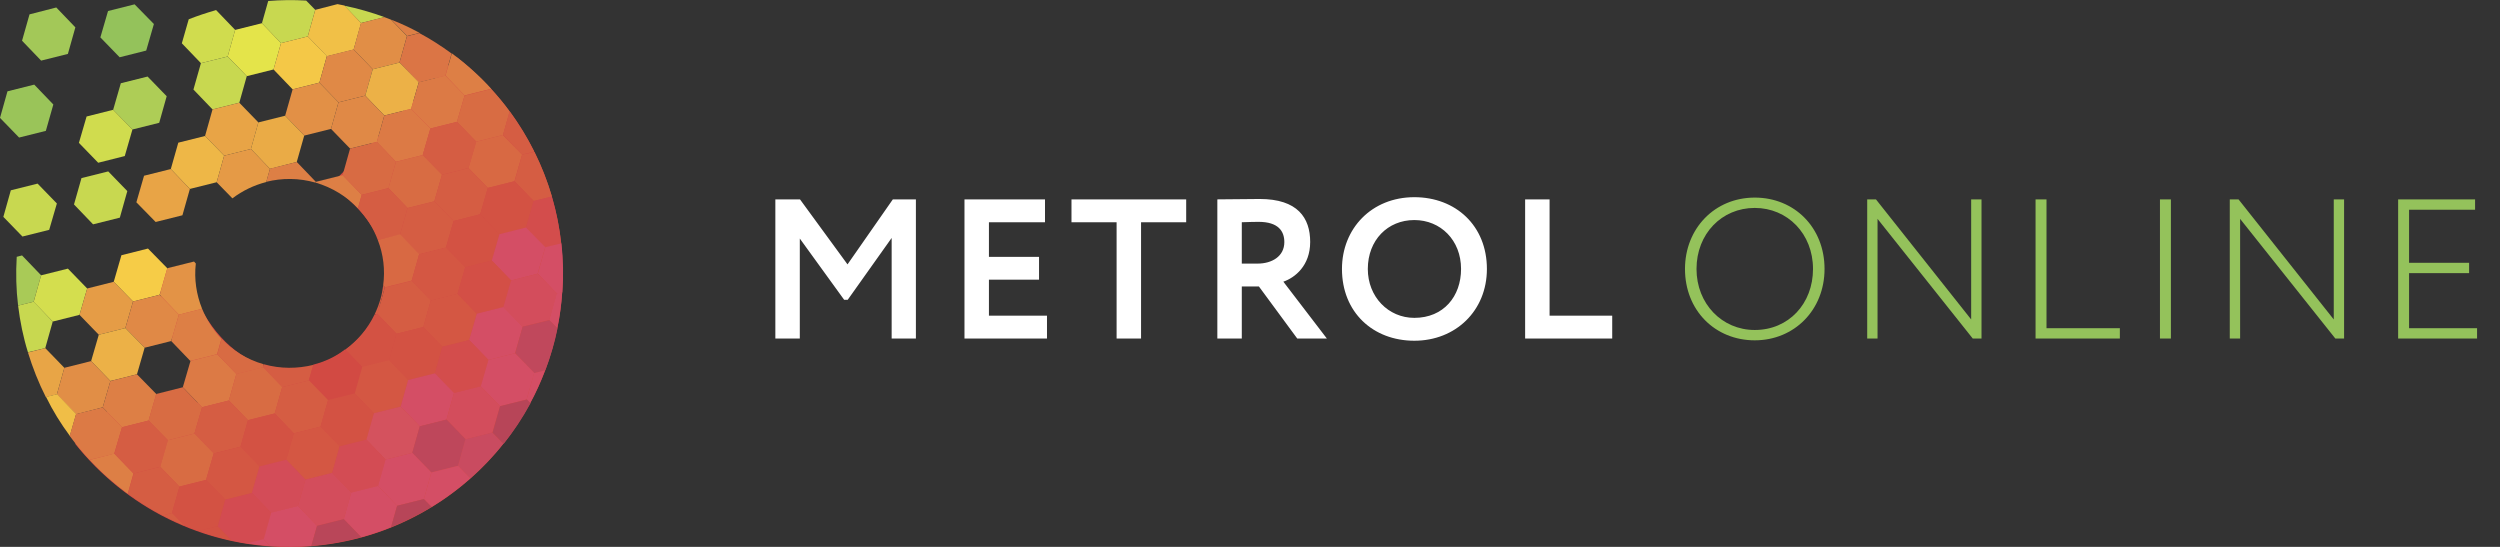 <?xml version="1.0" encoding="UTF-8"?> <svg xmlns="http://www.w3.org/2000/svg" width="192" height="42" viewBox="0 0 192 42" fill="none"><rect x="0" y="0" width="192" height="42" fill="#333333" stroke="none"/> <g clip-path="url(#clip0_105_612)"> <path d="M22.217 42.015C33.819 42.015 43.224 32.61 43.224 21.008C43.224 14.244 40.028 8.227 35.063 4.384L25.353 14.229C36.877 21.99 22.217 35.214 15.642 24.073C15.642 24.073 9.672 14.736 13.374 26.373C19.572 32.04 12.317 32.116 10.707 29.077L5.771 34.081C9.62 38.916 15.556 42.015 22.217 42.015Z" fill="#D24A43"></path> <g clip-path="url(#clip1_105_612)"> <path d="M29.531 1.315C29.033 1.134 28.519 0.967 27.99 0.816C27.476 0.665 26.962 0.544 26.448 0.438L27.733 1.768L29.531 1.315Z" fill="#C8D850"></path> <path d="M16.594 0.771C16.564 0.786 16.534 0.786 16.504 0.801L16.594 0.771Z" fill="#C8D850"></path> <path d="M20.116 1.783L21.582 3.31L23.637 2.796L24.211 0.756L23.516 0.045C22.534 -0.015 21.567 1.9044e-05 20.599 0.076L20.116 1.783Z" fill="#C8D850"></path> <path d="M13.965 3.325L15.431 4.851L17.486 4.338L18.06 2.297L16.594 0.771L16.504 0.801C15.824 0.998 15.144 1.224 14.494 1.481L13.965 3.325Z" fill="#D0DC4E"></path> <path d="M20.116 1.783L18.06 2.297L17.486 4.338L18.952 5.849L21.008 5.335L21.582 3.31L20.116 1.783Z" fill="#E4E44A"></path> <path d="M16.322 8.403L18.378 7.889L18.952 5.849L17.486 4.338L15.431 4.851L14.856 6.877L16.322 8.403Z" fill="#C8D850"></path> <path d="M12.227 9.431L12.801 7.39L11.335 5.879L9.279 6.393L8.69 8.433L10.171 9.945L12.227 9.431Z" fill="#AECD56"></path> <path d="M9.582 11.985L10.171 9.945L8.69 8.433L6.65 8.947L6.06 10.972L7.541 12.499L9.582 11.985Z" fill="#D0DC4E"></path> <path d="M3.159 21.144L1.693 19.617L1.284 19.723C1.209 20.992 1.239 22.247 1.39 23.471L2.584 23.169L3.159 21.144Z" fill="#A9CA57"></path> <path d="M6.695 22.156L5.214 20.63L3.159 21.144L2.584 23.184L4.05 24.695L6.106 24.181L6.695 22.156Z" fill="#D4DE4E"></path> <path d="M4.368 15.627L2.887 14.101L0.831 14.615L0.257 16.655L1.723 18.166L3.778 17.652L4.368 15.627Z" fill="#C8D850"></path> <path d="M4.096 8.025L2.63 6.499L0.574 7.013L-0 9.053L1.466 10.564L3.521 10.05L4.096 8.025Z" fill="#9AC459"></path> <path d="M11.819 1.844L10.337 0.333L8.297 0.846L7.708 2.872L9.189 4.398L11.229 3.884L11.819 1.844Z" fill="#94C25B"></path> <path d="M5.788 2.101L4.322 0.574L2.267 1.103L1.693 3.128L3.159 4.655L5.214 4.141L5.788 2.101Z" fill="#A3C858"></path> <path d="M3.476 26.735L4.05 24.695L2.584 23.169L1.39 23.471C1.542 24.695 1.783 25.889 2.146 27.053L3.476 26.735Z" fill="#C8D850"></path> <path d="M9.778 14.675L8.312 13.164L6.257 13.678L5.683 15.703L7.148 17.229L9.204 16.715L9.778 14.675Z" fill="#C8D850"></path> <path d="M32.221 2.524C31.526 2.146 30.801 1.799 30.045 1.511L31.269 2.766L32.221 2.524Z" fill="#DD7F45"></path> <path d="M23.637 2.796L25.103 4.322L27.159 3.809L27.733 1.768L26.448 0.423C26.267 0.393 26.101 0.348 25.919 0.317L24.212 0.756L23.637 2.796Z" fill="#F1C047"></path> <path d="M27.159 3.793L28.625 5.32L30.68 4.806L31.254 2.766L30.03 1.511C29.864 1.451 29.698 1.375 29.516 1.315L27.718 1.768L27.159 3.793Z" fill="#E18E46"></path> <path d="M30.68 4.806L32.146 6.333L34.201 5.819L34.685 4.111C33.899 3.537 33.083 3.008 32.206 2.539L31.254 2.781L30.68 4.806Z" fill="#DB7545"></path> <path d="M37.723 6.816C36.816 5.819 35.803 4.912 34.7 4.096L34.217 5.804L35.682 7.33L37.723 6.816Z" fill="#DD7F45"></path> <path d="M22.473 6.861L24.529 6.348L25.103 4.307L23.637 2.796L21.582 3.31L21.007 5.335L22.473 6.861Z" fill="#F4C847"></path> <path d="M25.995 7.859L28.05 7.345L28.625 5.32L27.159 3.793L25.103 4.307L24.529 6.348L25.995 7.859Z" fill="#E08946"></path> <path d="M29.516 8.872L31.572 8.358L32.161 6.317L30.68 4.806L28.625 5.32L28.05 7.345L29.516 8.872Z" fill="#ECB147"></path> <path d="M33.053 9.869L35.093 9.355L35.683 7.33L34.202 5.804L32.161 6.317L31.572 8.358L33.053 9.869Z" fill="#DC7A45"></path> <path d="M23.365 10.413L25.421 9.899L25.995 7.859L24.529 6.348L22.474 6.862L21.899 8.887L23.365 10.413Z" fill="#E29046"></path> <path d="M26.887 11.411L28.942 10.897L29.516 8.872L28.05 7.345L25.995 7.859L25.421 9.899L26.887 11.411Z" fill="#E08946"></path> <path d="M30.408 12.423L32.463 11.909L33.053 9.869L31.572 8.358L29.516 8.872L28.942 10.897L30.408 12.423Z" fill="#DC7A45"></path> <path d="M17.214 11.955L19.27 11.441L19.844 9.401L18.378 7.889L16.322 8.403L15.748 10.443L17.214 11.955Z" fill="#E8A446"></path> <path d="M20.735 12.967L22.791 12.438L23.365 10.413L21.899 8.887L19.844 9.401L19.269 11.441L20.735 12.967Z" fill="#EAAB46"></path> <path d="M16.64 13.995L17.214 11.955L15.748 10.443L13.693 10.957L13.118 12.982L14.584 14.509L16.64 13.995Z" fill="#EEB747"></path> <path d="M17.849 15.234C18.62 14.645 19.511 14.222 20.448 13.98L20.735 12.967L19.27 11.441L17.214 11.955L16.64 13.995L17.849 15.234Z" fill="#E59A46"></path> <path d="M24.227 14.025C24.242 14.025 24.242 14.025 24.227 14.025L24.257 13.965L22.791 12.438L20.735 12.952L20.448 13.965C21.657 13.662 22.957 13.662 24.227 14.025Z" fill="#DD7F45"></path> <path d="M27.491 15.99L27.778 14.962L26.312 13.451L24.257 13.965L24.242 14.025C25.526 14.403 26.63 15.098 27.491 15.99Z" fill="#DD7F45"></path> <path d="M14.584 14.509L13.118 12.982L11.063 13.496L10.473 15.537L11.954 17.048L14.01 16.534L14.584 14.509Z" fill="#E8A446"></path> <path d="M12.846 20.599L11.365 19.088L9.325 19.602L8.735 21.642L10.216 23.154L12.257 22.64L12.846 20.599Z" fill="#F6CC47"></path> <path d="M15.038 20.237L14.902 20.086L12.846 20.599L12.272 22.64L13.738 24.166L15.521 23.713C15.083 22.625 14.902 21.446 15.038 20.237Z" fill="#E39346"></path> <path d="M10.216 23.154L8.735 21.642L6.695 22.156L6.106 24.181L7.587 25.708L9.627 25.194L10.216 23.154Z" fill="#E59C46"></path> <path d="M13.738 24.166L12.257 22.64L10.216 23.154L9.627 25.194L11.108 26.705L13.149 26.192L13.738 24.166Z" fill="#E08946"></path> <path d="M15.521 23.713L13.738 24.166L13.148 26.192L14.614 27.718L16.67 27.204L17.002 26.025C16.368 25.345 15.869 24.559 15.521 23.713Z" fill="#DD7F45"></path> <path d="M10.519 28.746L11.108 26.705L9.627 25.194L7.587 25.708L6.997 27.733L8.478 29.259L10.519 28.746Z" fill="#ECB147"></path> <path d="M16.685 27.204L14.63 27.718L14.04 29.743L15.521 31.27L17.577 30.756L18.151 28.715L16.685 27.204Z" fill="#DC7A45"></path> <path d="M4.942 28.247L3.476 26.735L2.146 27.068C2.509 28.247 2.962 29.395 3.521 30.499L4.368 30.287L4.942 28.247Z" fill="#E8A546"></path> <path d="M6.997 27.733L4.942 28.247L4.368 30.287L5.834 31.814L7.889 31.285L8.479 29.259L6.997 27.733Z" fill="#E18E46"></path> <path d="M10.519 28.746L8.478 29.259L7.889 31.285L9.37 32.811L11.41 32.297L12 30.257L10.519 28.746Z" fill="#DD7F45"></path> <path d="M5.365 33.476L5.849 31.799L4.383 30.272L3.537 30.484C4.05 31.542 4.67 32.539 5.365 33.476Z" fill="#F0BE47"></path> <path d="M9.37 32.811L7.889 31.285L5.834 31.799L5.35 33.476C5.819 34.111 6.332 34.73 6.877 35.32L8.766 34.851L9.37 32.811Z" fill="#DC7A45"></path> <path d="M6.892 35.32C7.768 36.272 8.751 37.133 9.808 37.919L10.247 36.363L8.781 34.836L6.892 35.32Z" fill="#DD7F45"></path> <path d="M35.093 9.355L36.574 10.882L38.629 10.368L39.143 8.554C38.705 7.95 38.221 7.375 37.723 6.831L35.682 7.345L35.093 9.355Z" fill="#D86C43"></path> <path d="M41.032 11.637C40.489 10.549 39.854 9.506 39.143 8.539L38.63 10.353L40.096 11.879L41.032 11.637Z" fill="#D55D43"></path> <path d="M33.944 13.421L35.985 12.907L36.574 10.882L35.093 9.355L33.053 9.869L32.463 11.909L33.944 13.421Z" fill="#D55D43"></path> <path d="M37.466 14.433L39.506 13.919L40.096 11.879L38.614 10.368L36.574 10.882L35.985 12.907L37.466 14.433Z" fill="#D86943"></path> <path d="M40.096 11.879L39.521 13.919L40.987 15.446L42.393 15.098C42.045 13.919 41.592 12.756 41.048 11.668L40.096 11.879Z" fill="#D55D43"></path> <path d="M27.778 14.962L29.834 14.448L30.408 12.423L28.942 10.897L26.886 11.411L26.312 13.451L27.778 14.962Z" fill="#D86B43"></path> <path d="M31.299 15.975L33.355 15.461L33.944 13.421L32.463 11.909L30.408 12.423L29.834 14.448L31.299 15.975Z" fill="#D86C43"></path> <path d="M34.836 16.972L36.876 16.458L37.466 14.433L35.985 12.907L33.944 13.421L33.355 15.461L34.836 16.972Z" fill="#D55D43"></path> <path d="M36.877 16.458L38.358 17.985L40.398 17.471L40.987 15.431L39.506 13.919L37.466 14.433L36.877 16.458Z" fill="#D35243"></path> <path d="M29.017 18.438L30.725 18.015L31.299 15.975L29.834 14.448L27.778 14.962L27.491 15.99C28.156 16.7 28.685 17.532 29.017 18.438Z" fill="#D55D43"></path> <path d="M31.299 15.975L30.725 18.015L32.191 19.526L34.247 19.013L34.836 16.972L33.355 15.461L31.299 15.975Z" fill="#D55D43"></path> <path d="M34.836 16.972L34.247 19.013L35.728 20.524L37.768 20.01L38.357 17.985L36.876 16.458L34.836 16.972Z" fill="#D35243"></path> <path d="M29.425 21.93L29.561 22.066L31.617 21.552L32.191 19.511L30.725 17.985L29.017 18.438C29.441 19.526 29.592 20.72 29.425 21.93Z" fill="#D86943"></path> <path d="M31.617 21.567L33.083 23.078L35.138 22.564L35.728 20.524L34.246 19.013L32.191 19.526L31.617 21.567Z" fill="#D45743"></path> <path d="M29.214 22.987C29.093 23.395 28.942 23.788 28.761 24.166L28.987 24.106L29.561 22.066L29.425 21.929C29.38 22.292 29.32 22.64 29.214 22.987Z" fill="#D55D43"></path> <path d="M29.561 22.081L28.987 24.106L30.453 25.632L32.509 25.118L33.083 23.078L31.617 21.567L29.561 22.081Z" fill="#D55D43"></path> <path d="M33.083 23.078L32.508 25.118L33.974 26.63L36.03 26.116L36.619 24.091L35.138 22.564L33.083 23.078Z" fill="#D45743"></path> <path d="M26.524 26.841L27.824 28.186L29.879 27.672L30.453 25.632L28.987 24.106L28.761 24.166C28.232 25.254 27.461 26.161 26.524 26.841Z" fill="#D35243"></path> <path d="M29.879 27.657L31.345 29.184L33.4 28.67L33.974 26.63L32.508 25.118L30.453 25.632L29.879 27.657Z" fill="#D35243"></path> <path d="M20.252 27.975C18.967 27.612 17.864 26.917 17.017 26.025L16.685 27.204L18.151 28.73L20.206 28.217L20.252 27.975C20.267 27.975 20.267 27.975 20.252 27.975Z" fill="#D86B43"></path> <path d="M20.267 27.975L20.206 28.201L21.672 29.728L23.728 29.214L24.075 28.02C22.851 28.322 21.551 28.337 20.267 27.975Z" fill="#D55D43"></path> <path d="M24.06 28.005L23.713 29.199L25.179 30.725L27.234 30.212L27.808 28.171L26.509 26.826C25.798 27.385 24.952 27.778 24.06 28.005Z" fill="#D24A43"></path> <path d="M27.823 28.171L27.249 30.212L28.715 31.738L30.771 31.224L31.345 29.184L29.879 27.657L27.823 28.171Z" fill="#D45743"></path> <path d="M20.206 28.201L18.151 28.715L17.577 30.756L19.043 32.267L21.098 31.753L21.672 29.728L20.206 28.201Z" fill="#D86C43"></path> <path d="M23.728 29.214L21.672 29.728L21.098 31.753L22.564 33.28L24.619 32.766L25.194 30.725L23.728 29.214Z" fill="#D55D43"></path> <path d="M27.249 30.212L25.194 30.725L24.619 32.766L26.085 34.277L28.141 33.763L28.715 31.738L27.249 30.212Z" fill="#D35243"></path> <path d="M14.04 29.743L12 30.257L11.41 32.297L12.892 33.809L14.932 33.295L15.521 31.27L14.04 29.743Z" fill="#D86C43"></path> <path d="M17.577 30.756L15.521 31.27L14.932 33.295L16.413 34.821L18.468 34.307L19.043 32.267L17.577 30.756Z" fill="#D55D43"></path> <path d="M21.098 31.753L19.043 32.267L18.468 34.307L19.934 35.819L21.99 35.305L22.564 33.28L21.098 31.753Z" fill="#D35243"></path> <path d="M24.619 32.766L22.564 33.28L21.99 35.305L23.456 36.831L25.511 36.317L26.085 34.277L24.619 32.766Z" fill="#D45743"></path> <path d="M11.41 32.297L9.37 32.811L8.781 34.851L10.262 36.363L12.302 35.849L12.892 33.809L11.41 32.297Z" fill="#D55D43"></path> <path d="M14.932 33.295L12.891 33.809L12.302 35.849L13.783 37.375L15.823 36.861L16.413 34.821L14.932 33.295Z" fill="#D86C43"></path> <path d="M18.468 34.307L16.413 34.821L15.823 36.861L17.305 38.373L19.345 37.859L19.934 35.819L18.468 34.307Z" fill="#D45743"></path> <path d="M13.783 37.375L12.317 35.849L10.262 36.363L9.823 37.919C10.655 38.539 11.546 39.098 12.483 39.582L13.209 39.401L13.783 37.375Z" fill="#D55D43"></path> <path d="M17.305 38.373L15.839 36.846L13.783 37.36L13.209 39.401L14.131 40.353C14.493 40.504 14.856 40.64 15.234 40.776L16.73 40.398L17.305 38.373Z" fill="#D35243"></path> <path d="M12.483 39.582C13.012 39.854 13.556 40.111 14.131 40.353L13.209 39.401L12.483 39.582Z" fill="#D55D43"></path> <path d="M15.234 40.776C15.642 40.927 16.065 41.063 16.488 41.184C16.927 41.305 17.35 41.411 17.788 41.516L16.715 40.413L15.234 40.776Z" fill="#D35243"></path> <path d="M40.398 17.471L41.864 18.997L43.103 18.68C42.967 17.456 42.725 16.247 42.378 15.083L40.972 15.431L40.398 17.471Z" fill="#D34D4C"></path> <path d="M38.358 17.985L37.768 20.01L39.249 21.537L41.29 21.023L41.879 18.982L40.398 17.471L38.358 17.985Z" fill="#D44E65"></path> <path d="M41.879 18.982L41.305 21.023L42.771 22.549L43.194 22.443C43.284 21.174 43.254 19.919 43.118 18.68L41.879 18.982Z" fill="#D44E65"></path> <path d="M35.138 22.564L36.62 24.091L38.66 23.577L39.249 21.537L37.768 20.01L35.728 20.524L35.138 22.564Z" fill="#D34F46"></path> <path d="M38.66 23.577L40.141 25.088L42.181 24.574L42.771 22.534L41.289 21.023L39.249 21.537L38.66 23.577Z" fill="#D34D5C"></path> <path d="M42.181 24.574L42.801 25.209C42.997 24.287 43.118 23.35 43.179 22.428L42.756 22.534L42.181 24.574Z" fill="#D44E65"></path> <path d="M36.62 24.091L36.03 26.116L37.511 27.642L39.552 27.128L40.141 25.088L38.66 23.577L36.62 24.091Z" fill="#D44E65"></path> <path d="M40.141 25.088L39.566 27.128L41.032 28.655L41.879 28.443C42.09 27.899 42.272 27.34 42.438 26.766C42.589 26.252 42.71 25.738 42.816 25.224L42.196 24.589L40.141 25.088Z" fill="#C0485C"></path> <path d="M33.4 28.67L34.866 30.181L36.922 29.668L37.511 27.642L36.03 26.116L33.975 26.63L33.4 28.67Z" fill="#D34D4C"></path> <path d="M36.922 29.668L38.403 31.194L40.443 30.68L41.033 28.64L39.551 27.128L37.511 27.642L36.922 29.668Z" fill="#D44E65"></path> <path d="M40.443 30.68L40.715 30.967C41.154 30.166 41.531 29.32 41.864 28.443L41.017 28.655L40.443 30.68Z" fill="#D44E65"></path> <path d="M31.345 29.184L30.771 31.224L32.237 32.736L34.292 32.222L34.867 30.181L33.401 28.67L31.345 29.184Z" fill="#D44E65"></path> <path d="M34.866 30.181L34.292 32.222L35.758 33.733L37.813 33.219L38.403 31.194L36.922 29.668L34.866 30.181Z" fill="#D34D5C"></path> <path d="M38.403 31.194L37.828 33.234L38.675 34.096C39.446 33.129 40.141 32.086 40.745 30.967L40.473 30.68L38.403 31.194Z" fill="#B74558"></path> <path d="M28.141 33.763L29.607 35.29L31.662 34.776L32.237 32.736L30.771 31.224L28.715 31.738L28.141 33.763Z" fill="#D4525E"></path> <path d="M31.662 34.776L33.128 36.287L35.184 35.773L35.758 33.733L34.292 32.222L32.237 32.736L31.662 34.776Z" fill="#BE475B"></path> <path d="M35.184 35.773L36.121 36.741C37.028 35.94 37.889 35.048 38.645 34.081L37.798 33.219L35.743 33.733L35.184 35.773Z" fill="#C94B60"></path> <path d="M28.141 33.763L26.085 34.277L25.511 36.317L26.977 37.829L29.032 37.315L29.607 35.29L28.141 33.763Z" fill="#D34C54"></path> <path d="M29.607 35.29L29.033 37.315L30.499 38.841L32.554 38.328L33.128 36.287L31.662 34.776L29.607 35.29Z" fill="#D44E65"></path> <path d="M33.128 36.287L32.554 38.328L33.144 38.932C34.201 38.297 35.199 37.557 36.121 36.741L35.184 35.773L33.128 36.287Z" fill="#D44E65"></path> <path d="M21.99 35.305L19.934 35.819L19.345 37.859L20.826 39.385L22.881 38.856L23.456 36.831L21.99 35.305Z" fill="#D34C58"></path> <path d="M26.977 37.829L25.511 36.317L23.456 36.831L22.881 38.856L24.348 40.383L26.403 39.869L26.977 37.829Z" fill="#D34D5C"></path> <path d="M30.499 38.841L29.033 37.315L26.977 37.829L26.403 39.869L27.748 41.26C28.519 41.048 29.29 40.791 30.03 40.489L30.499 38.841Z" fill="#D44E65"></path> <path d="M30.03 40.489C31.103 40.05 32.146 39.536 33.143 38.932L32.554 38.328L30.498 38.841L30.03 40.489Z" fill="#B74558"></path> <path d="M20.826 39.385L19.36 37.859L17.305 38.373L16.73 40.413L17.803 41.516C18.196 41.607 18.589 41.683 18.982 41.743L20.267 41.426L20.826 39.385Z" fill="#D34B51"></path> <path d="M24.347 40.383L22.881 38.856L20.826 39.37L20.252 41.411L20.766 41.94C21.823 42.015 22.881 42.015 23.909 41.924L24.347 40.383Z" fill="#D44E65"></path> <path d="M24.348 40.383L23.909 41.924C25.209 41.819 26.494 41.592 27.748 41.259L26.403 39.869L24.348 40.383Z" fill="#B94659"></path> <path d="M18.967 41.728C19.572 41.819 20.161 41.894 20.75 41.94L20.237 41.411L18.967 41.728Z" fill="#D44E65"></path> </g> </g> <path d="M59.547 26H61.425V18.32L64.83 23.023H65.105L68.479 18.274V26H70.341V15.312H68.57L65.089 20.305L61.44 15.312H59.547V26ZM74.072 26H80.409V24.244H75.95V21.481H79.798V19.725H75.95V17.068H80.256V15.312H74.072V26ZM82.29 17.068H85.755V26H87.633V17.068H91.099V15.312H82.29V17.068ZM95.37 26V22H96.683L99.629 26H101.904L98.561 21.633C99.446 21.328 100.622 20.412 100.622 18.58C100.622 16.732 99.66 15.282 96.744 15.282C96.438 15.282 94.087 15.312 93.492 15.312V26H95.37ZM96.652 17.038C98.179 17.038 98.637 17.755 98.637 18.595C98.637 19.694 97.675 20.244 96.591 20.244H95.37V17.068C95.873 17.053 96.301 17.038 96.652 17.038ZM103.063 20.656C103.063 23.985 105.445 26.168 108.621 26.168C111.796 26.168 114.194 23.863 114.194 20.656C114.194 17.328 111.796 15.144 108.621 15.144C105.338 15.144 103.063 17.557 103.063 20.656ZM105.048 20.656C105.048 18.442 106.575 16.9 108.621 16.9C110.636 16.9 112.209 18.442 112.209 20.656C112.209 22.763 110.865 24.412 108.621 24.412C106.621 24.412 105.048 22.794 105.048 20.656ZM117.13 26H123.818V24.244H119.008V15.312H117.13V26Z" fill="white"></path> <path d="M129.407 20.656C129.407 23.847 131.727 26.137 134.766 26.137C137.804 26.137 140.125 23.801 140.125 20.656C140.125 17.465 137.804 15.175 134.766 15.175C131.682 15.175 129.407 17.557 129.407 20.656ZM130.292 20.656C130.292 17.954 132.231 15.969 134.766 15.969C137.285 15.969 139.239 17.954 139.239 20.656C139.239 23.313 137.377 25.343 134.766 25.343C132.247 25.343 130.292 23.328 130.292 20.656ZM152.18 26V15.312H151.386V24.534L144.073 15.312H143.401V26H144.195V16.809L151.508 26H152.18ZM156.331 26H162.805V25.206H157.171V15.312H156.331V26ZM165.885 26H166.725V15.312H165.885V26ZM180.026 26V15.312H179.233V24.534L171.919 15.312H171.247V26H172.041V16.809L179.355 26H180.026ZM184.177 26H190.239V25.206H185.017V20.977H189.628V20.183H185.017V16.106H190.086V15.312H184.177V26Z" fill="#94C25B"></path> <defs> <clipPath id="clip0_105_612"> <rect width="43.239" height="42" fill="white"></rect> </clipPath> <clipPath id="clip1_105_612"> <rect width="43.239" height="42" fill="white"></rect> </clipPath> </defs> </svg> 